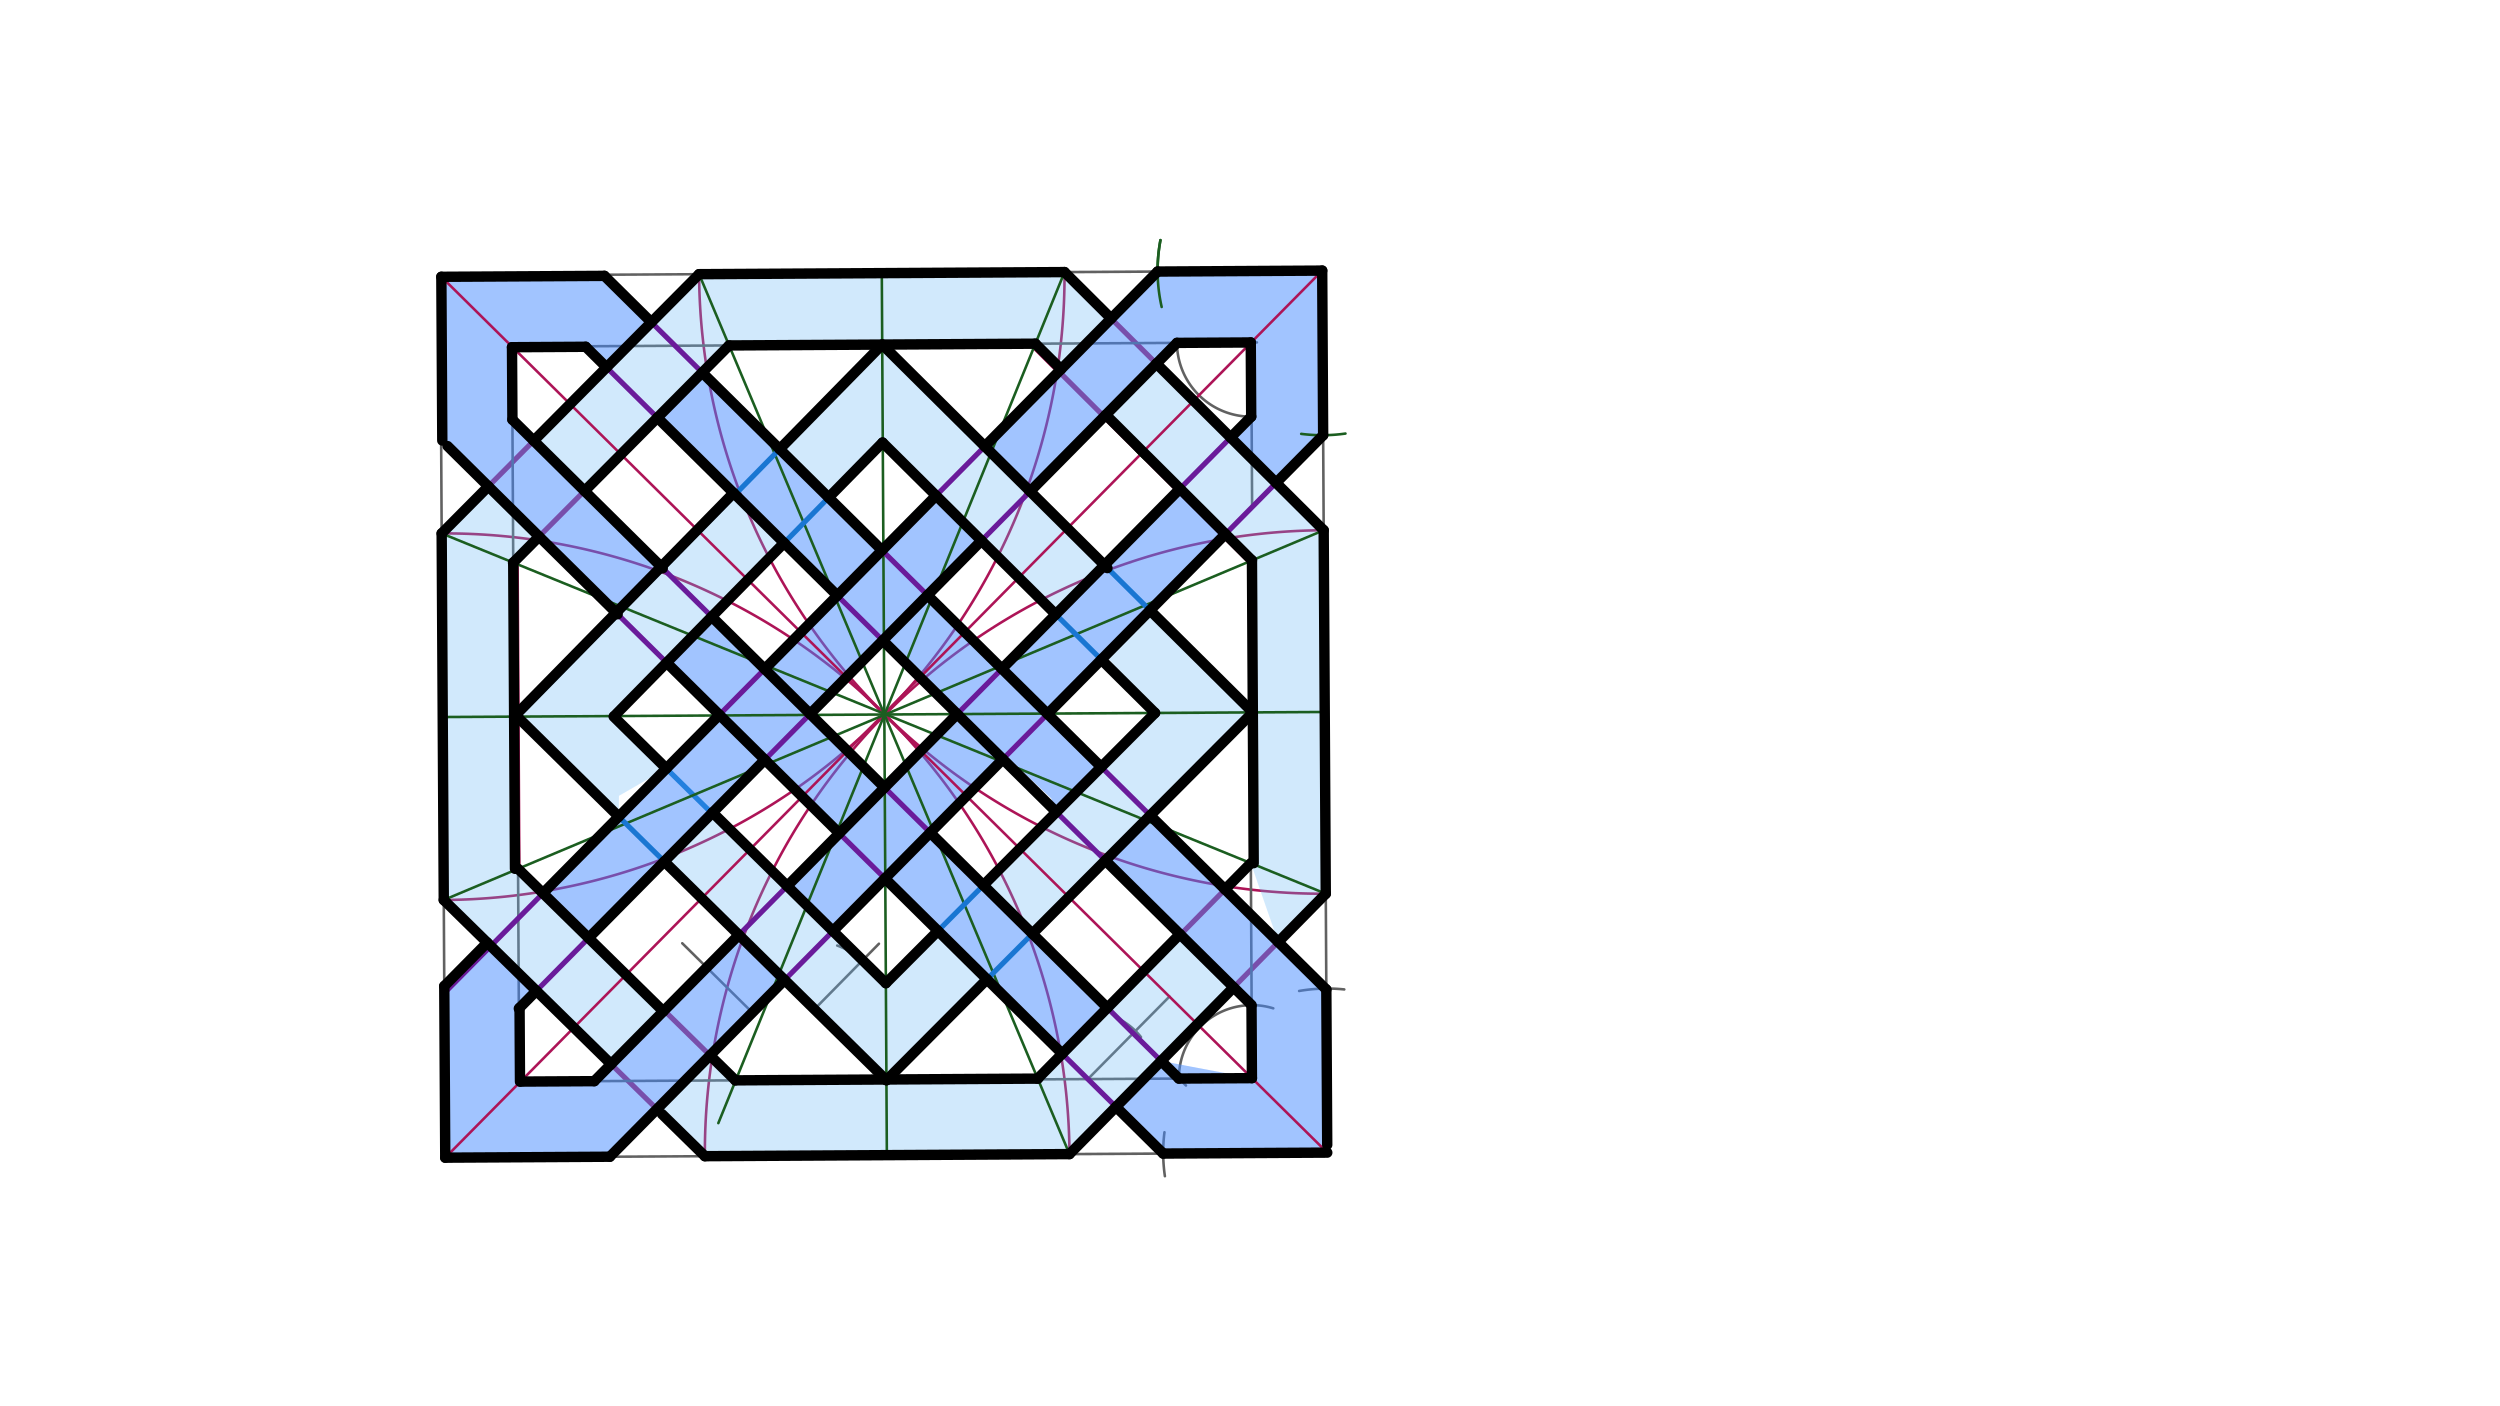 <svg xmlns="http://www.w3.org/2000/svg" class="svg--1it" height="100%" preserveAspectRatio="xMidYMid meet" viewBox="0 0 960 540" width="100%"><defs><marker id="marker-arrow" markerHeight="16" markerUnits="userSpaceOnUse" markerWidth="24" orient="auto-start-reverse" refX="24" refY="4" viewBox="0 0 24 8"><path d="M 0 0 L 24 4 L 0 8 z" stroke="inherit"></path></marker></defs><g class="aux-layer--1FB"><g class="element--2qn"><line stroke="#616161" stroke-dasharray="none" stroke-linecap="round" stroke-width="1" x1="507.726" x2="509.674" y1="103.913" y2="443.81"></line></g><g class="element--2qn"><line stroke="#616161" stroke-dasharray="none" stroke-linecap="round" stroke-width="1" x1="169.035" x2="170.976" y1="105.854" y2="444.545"></line></g><g class="element--2qn"><line stroke="#616161" stroke-dasharray="none" stroke-linecap="round" stroke-width="1" x1="170.976" x2="509.667" y1="444.545" y2="442.604"></line></g><g class="element--2qn"><line stroke="#616161" stroke-dasharray="none" stroke-linecap="round" stroke-width="1" x1="507.726" x2="169.035" y1="103.913" y2="105.854"></line></g><g class="element--2qn"><path d="M 270.675 443.974 A 238.996 238.996 0 0 1 508.297 203.612" fill="none" stroke="#AD1457" stroke-dasharray="none" stroke-linecap="round" stroke-width="1"></path></g><g class="element--2qn"><path d="M 410.681 443.171 A 239.71 239.71 0 0 0 169.602 204.839" fill="none" stroke="#AD1457" stroke-dasharray="none" stroke-linecap="round" stroke-width="1"></path></g><g class="element--2qn"><path d="M 170.409 345.594 A 239.744 239.744 0 0 0 408.775 104.48" fill="none" stroke="#AD1457" stroke-dasharray="none" stroke-linecap="round" stroke-width="1"></path></g><g class="element--2qn"><path d="M 509.097 343.189 A 239.28 239.28 0 0 1 268.45 105.284" fill="none" stroke="#AD1457" stroke-dasharray="none" stroke-linecap="round" stroke-width="1"></path></g><g class="element--2qn"><line stroke="#AD1457" stroke-dasharray="none" stroke-linecap="round" stroke-width="2" x1="408.775" x2="268.45" y1="104.48" y2="105.284"></line></g><g class="element--2qn"><line stroke="#AD1457" stroke-dasharray="none" stroke-linecap="round" stroke-width="2" x1="408.775" x2="508.297" y1="104.48" y2="203.612"></line></g><g class="element--2qn"><line stroke="#AD1457" stroke-dasharray="none" stroke-linecap="round" stroke-width="2" x1="508.297" x2="509.097" y1="203.612" y2="343.189"></line></g><g class="element--2qn"><line stroke="#AD1457" stroke-dasharray="none" stroke-linecap="round" stroke-width="2" x1="509.097" x2="410.681" y1="343.189" y2="443.171"></line></g><g class="element--2qn"><line stroke="#AD1457" stroke-dasharray="none" stroke-linecap="round" stroke-width="2" x1="410.681" x2="270.675" y1="443.171" y2="443.974"></line></g><g class="element--2qn"><line stroke="#AD1457" stroke-dasharray="none" stroke-linecap="round" stroke-width="2" x1="270.675" x2="170.409" y1="443.974" y2="345.594"></line></g><g class="element--2qn"><line stroke="#AD1457" stroke-dasharray="none" stroke-linecap="round" stroke-width="2" x1="170.409" x2="169.602" y1="345.594" y2="204.839"></line></g><g class="element--2qn"><line stroke="#AD1457" stroke-dasharray="none" stroke-linecap="round" stroke-width="2" x1="169.602" x2="268.45" y1="204.839" y2="105.284"></line></g><g class="element--2qn"><line stroke="#AD1457" stroke-dasharray="none" stroke-linecap="round" stroke-width="2" x1="396.947" x2="479.662" y1="133.036" y2="215.427"></line></g><g class="element--2qn"><line stroke="#AD1457" stroke-dasharray="none" stroke-linecap="round" stroke-width="2" x1="480.75" x2="481.419" y1="214.809" y2="331.663"></line></g><g class="element--2qn"><line stroke="#AD1457" stroke-dasharray="none" stroke-linecap="round" stroke-width="2" x1="480.404" x2="398.016" y1="331.373" y2="415.073"></line></g><g class="element--2qn"><line stroke="#AD1457" stroke-dasharray="none" stroke-linecap="round" stroke-width="2" x1="398.603" x2="282.635" y1="414.477" y2="415.141"></line></g><g class="element--2qn"><line stroke="#AD1457" stroke-dasharray="none" stroke-linecap="round" stroke-width="2" x1="282.402" x2="199.554" y1="414.855" y2="333.566"></line></g><g class="element--2qn"><line stroke="#AD1457" stroke-dasharray="none" stroke-linecap="round" stroke-width="2" x1="198.929" x2="198.261" y1="333.569" y2="216.962"></line></g><g class="element--2qn"><line stroke="#AD1457" stroke-dasharray="none" stroke-linecap="round" stroke-width="2" x1="197.231" x2="279.197" y1="215.888" y2="133.336"></line></g><g class="element--2qn"><line stroke="#AD1457" stroke-dasharray="none" stroke-linecap="round" stroke-width="2" x1="279.567" x2="395.571" y1="132.653" y2="131.989"></line></g><g class="element--2qn"><line stroke="#616161" stroke-dasharray="none" stroke-linecap="round" stroke-width="1" x1="362.681" x2="482.643" y1="132.177" y2="131.49"></line></g><g class="element--2qn"><line stroke="#616161" stroke-dasharray="none" stroke-linecap="round" stroke-width="1" x1="480.451" x2="480.813" y1="131.502" y2="194.656"></line></g><g class="element--2qn"><line stroke="#616161" stroke-dasharray="none" stroke-linecap="round" stroke-width="1" x1="282.402" x2="199.271" y1="414.855" y2="415.331"></line></g><g class="element--2qn"><line stroke="#616161" stroke-dasharray="none" stroke-linecap="round" stroke-width="1" x1="198.929" x2="199.398" y1="333.569" y2="415.33"></line></g><g class="element--2qn"><line stroke="#616161" stroke-dasharray="none" stroke-linecap="round" stroke-width="1" x1="197.081" x2="196.605" y1="215.829" y2="132.799"></line></g><g class="element--2qn"><line stroke="#616161" stroke-dasharray="none" stroke-linecap="round" stroke-width="1" x1="279.97" x2="196.607" y1="132.651" y2="133.129"></line></g><g class="element--2qn"><line stroke="#616161" stroke-dasharray="none" stroke-linecap="round" stroke-width="1" x1="480.317" x2="480.783" y1="331.461" y2="412.626"></line></g><g class="element--2qn"><line stroke="#616161" stroke-dasharray="none" stroke-linecap="round" stroke-width="1" x1="398.603" x2="480.79" y1="414.477" y2="414.006"></line></g><g class="element--2qn"><path d="M 447.32 451.654 A 63 63 0 0 1 447.153 434.79" fill="none" stroke="#616161" stroke-dasharray="none" stroke-linecap="round" stroke-width="1"></path></g><g class="element--2qn"><path d="M 498.872 380.536 A 63 63 0 0 1 516.194 379.943" fill="none" stroke="#616161" stroke-dasharray="none" stroke-linecap="round" stroke-width="1"></path></g><g class="element--2qn"><line stroke="#616161" stroke-dasharray="none" stroke-linecap="round" stroke-width="1" x1="417.74" x2="449.059" y1="414.367" y2="382.687"></line></g><g class="element--2qn"><path d="M 438.131 398.237 A 26 26 0 0 0 429.403 391.13" fill="none" stroke="#616161" stroke-dasharray="none" stroke-linecap="round" stroke-width="1"></path></g><g class="element--2qn"><line stroke="#616161" stroke-dasharray="none" stroke-linecap="round" stroke-width="1" x1="417.74" x2="412.02" y1="414.367" y2="408.713"></line></g><g class="element--2qn"><line stroke="#616161" stroke-dasharray="none" stroke-linecap="round" stroke-width="1" x1="429.403" x2="455.404" y1="391.13" y2="416.835"></line></g><g class="element--2qn"><path d="M 452.705 414.167 A 28.034 28.034 0 0 1 488.93 387.196" fill="none" stroke="#616161" stroke-dasharray="none" stroke-linecap="round" stroke-width="1"></path></g><g class="element--2qn"><line stroke="#616161" stroke-dasharray="none" stroke-linecap="round" stroke-width="1" x1="288.905" x2="261.984" y1="388.828" y2="362.214"></line></g><g class="element--2qn"><path d="M 270.415 370.549 A 26 26 0 0 1 277.188 365.618" fill="none" stroke="#616161" stroke-dasharray="none" stroke-linecap="round" stroke-width="1"></path></g><g class="element--2qn"><line stroke="#616161" stroke-dasharray="none" stroke-linecap="round" stroke-width="1" x1="277.188" x2="227.708" y1="365.618" y2="415.668"></line></g><g class="element--2qn"><path d="M 480.46 160.004 A 28.501 28.501 0 0 1 451.95 131.665" fill="none" stroke="#616161" stroke-dasharray="none" stroke-linecap="round" stroke-width="1"></path></g><g class="element--2qn"><line stroke="#616161" stroke-dasharray="none" stroke-linecap="round" stroke-width="1" x1="312.721" x2="337.51" y1="387.565" y2="362.392"></line></g><g class="element--2qn"><path d="M 330.964 369.039 A 26 26 0 0 0 321.493 363.089" fill="none" stroke="#616161" stroke-dasharray="none" stroke-linecap="round" stroke-width="1"></path></g><g class="element--2qn"><line stroke="#616161" stroke-dasharray="none" stroke-linecap="round" stroke-width="1" x1="323.289" x2="312.721" y1="397.972" y2="387.565"></line></g><g class="element--2qn"><line stroke="#616161" stroke-dasharray="none" stroke-linecap="round" stroke-width="1" x1="330.964" x2="340.669" y1="369.039" y2="378.596"></line></g><g class="element--2qn"><line stroke="#0277BD" stroke-dasharray="none" stroke-linecap="round" stroke-width="2" x1="340.178" x2="236.294" y1="378.113" y2="275.812"></line></g></g><g class="main-layer--3Vd"><g class="element--2qn"><g fill="#448aff" opacity="0.5"><path d="M 339.816 337.331 L 357.198 319.748 L 425.235 387.01 L 407.891 404.63 L 339.816 337.331 Z" stroke="none"></path></g></g><g class="element--2qn"><g fill="#448aff" opacity="0.5"><path d="M 428.532 425.036 L 445.877 407.416 L 445.877 407.416 L 480.739 414.006 L 480.578 385.973 L 424.443 330.425 L 441.677 313.123 L 509.308 379.983 L 509.667 442.604 L 446.668 442.965 L 428.532 425.036 Z" stroke="none"></path></g></g><g class="element--2qn"><g fill="#448aff" opacity="0.5"><path d="M 405.631 311.828 L 422.865 294.525 L 356.15 228.57 L 338.981 245.937 L 403.667 306.604 Z" stroke="none"></path></g></g><g class="element--2qn"><g fill="#448aff" opacity="0.5"><path d="M 321.529 228.684 L 338.698 211.317 L 269.644 143.05 L 252.437 160.38 L 321.529 228.684 Z" stroke="none"></path></g></g><g class="element--2qn"><g fill="#448aff" opacity="0.5"><path d="M 232.912 141.077 L 250.118 123.747 L 232.101 105.935 L 169.479 106.293 L 169.707 169.16 L 236.581 235.273 L 253.898 217.625 L 196.768 161.146 L 196.608 133.327 L 224.908 133.164 L 224.908 133.164 L 232.912 141.077 Z" stroke="none"></path></g></g><g class="element--2qn"><g fill="#448aff" opacity="0.5"><path d="M 255.984 254.455 L 273.3 236.806 L 339.668 302.418 L 322.286 320.001 L 255.984 254.455 Z" stroke="none"></path></g></g><g class="element--2qn"><g fill="#448aff" opacity="0.5"><path d="M 378.156 171.404 L 444.52 104.275 L 507.726 103.913 L 508.088 167.119 L 490.014 185.401 L 472.55 168.005 L 480.46 160.004 L 480.296 131.503 L 451.95 131.665 L 395.575 188.691 L 378.156 171.404 Z" stroke="none"></path></g></g><g class="element--2qn"><g fill="#448aff" opacity="0.5"><path d="M 452.457 188.329 L 469.922 205.725 L 402.266 274.161 L 384.736 256.831 L 452.457 188.329 Z" stroke="none"></path></g></g><g class="element--2qn"><g fill="#448aff" opacity="0.5"><path d="M 367.567 274.198 L 385.097 291.528 L 319.85 357.526 L 302.287 340.23 L 367.567 274.198 Z" stroke="none"></path></g></g><g class="element--2qn"><g fill="#448aff" opacity="0.5"><path d="M 283.723 359.008 L 301.286 376.304 L 234.182 444.183 L 170.976 444.545 L 170.598 378.668 L 187.102 361.974 L 205.967 380.484 L 205.967 380.484 L 199.514 387.012 L 199.676 415.329 L 228.206 415.165 L 283.723 359.008 Z" stroke="none"></path></g></g><g class="element--2qn"><g fill="#448aff" opacity="0.5"><path d="M 208.508 343.008 L 226.025 360.195 L 293.7 291.74 L 276.248 274.487 L 214.667 337.604 Z" stroke="none"></path></g></g><g class="element--2qn"><g fill="#448aff" opacity="0.5"><path d="M 293.63 256.904 L 311.082 274.157 L 376.87 207.611 L 359.452 190.324 L 293.63 256.904 Z" stroke="none"></path></g></g><g class="element--2qn"><g fill="#64B5F6" opacity="0.3"><path d="M 169.602 204.839 L 187.531 186.782 L 207.01 206.039 L 197.082 216.038 L 198.93 333.61 L 254.717 388.348 L 234.66 408.637 L 170.409 345.594 L 169.602 204.839 Z" stroke="none"></path></g></g><g class="element--2qn"><g fill="#64B5F6" opacity="0.3"><path d="M 252.255 425.901 L 270.675 443.974 L 410.681 443.171 L 473.714 379.135 L 453.277 358.932 L 398.482 414.19 L 282.52 414.854 L 272.642 405.279 L 252.255 425.901 Z" stroke="none"></path></g></g><g class="element--2qn"><g fill="#64B5F6" opacity="0.3"><path d="M 470.409 341.527 L 480.317 331.461 L 480.752 215.187 L 423.978 159.961 L 444.07 139.637 L 508.297 203.612 L 509.097 343.189 L 490.846 361.731 L 480.317 331.461 L 470.409 341.527 Z" stroke="none"></path></g></g><g class="element--2qn"><g fill="#64B5F6" opacity="0.3"><path d="M 204.952 169.237 L 268.45 105.284 L 408.775 104.48 L 426.683 122.318 L 407.437 141.786 L 397.59 131.977 L 279.97 132.651 L 224.478 188.54 L 204.952 169.237 Z" stroke="none"></path></g></g><g class="element--2qn"><g fill="#64B5F6" opacity="0.3"><path d="M 299.386 172.453 L 338.77 132.314 L 424.106 217.007 L 405.401 235.927 L 338.911 169.938 L 318.196 191.049 L 299.386 172.453 Z" stroke="none"></path></g></g><g class="element--2qn"><g fill="#64B5F6" opacity="0.3"><path d="M 422.897 253.292 L 441.602 234.372 L 481.086 273.559 L 396.438 358.54 L 377.626 339.943 L 443.535 273.774 L 423.667 250.604 Z" stroke="none"></path></g></g><g class="element--2qn"><g fill="#64B5F6" opacity="0.3"><path d="M 360.177 357.46 L 378.989 376.058 L 340.677 414.521 L 255.082 330.804 L 273.646 312.026 L 340.175 377.541 L 360.177 357.46 Z" stroke="none"></path></g></g><g class="element--2qn"><g fill="#64B5F6" opacity="0.3"><path d="M 237.596 313.585 L 198.595 275.178 L 282.282 189.885 L 301.092 208.481 L 235.651 275.178 L 255.875 295.095 L 237.667 305.604 Z" stroke="none"></path></g></g><g class="element--2qn"><line stroke="#AD1457" stroke-dasharray="none" stroke-linecap="round" stroke-width="1" x1="169.035" x2="509.667" y1="105.854" y2="442.604"></line></g><g class="element--2qn"><line stroke="#AD1457" stroke-dasharray="none" stroke-linecap="round" stroke-width="1" x1="507.726" x2="170.976" y1="103.913" y2="444.545"></line></g><g class="element--2qn"><line stroke="#1B5E20" stroke-dasharray="none" stroke-linecap="round" stroke-width="1" x1="338.612" x2="340.553" y1="104.882" y2="443.573"></line></g><g class="element--2qn"><line stroke="#1B5E20" stroke-dasharray="none" stroke-linecap="round" stroke-width="1" x1="508.697" x2="170.006" y1="273.401" y2="275.342"></line></g><g class="element--2qn"><path d="M 431.667 165.604 A 29.152 29.152 0 0 0 447.036 180.727" fill="none" stroke="#1B5E20" stroke-dasharray="none" stroke-linecap="round" stroke-width="1"></path></g><g class="element--2qn"><line stroke="#1B5E20" stroke-dasharray="none" stroke-linecap="round" stroke-width="1" x1="508.297" x2="170.409" y1="203.612" y2="345.594"></line></g><g class="element--2qn"><line stroke="#1B5E20" stroke-dasharray="none" stroke-linecap="round" stroke-width="1" x1="509.097" x2="169.602" y1="343.189" y2="204.839"></line></g><g class="element--2qn"><line stroke="#1B5E20" stroke-dasharray="none" stroke-linecap="round" stroke-width="1" x1="410.681" x2="268.45" y1="443.171" y2="105.284"></line></g><g class="element--2qn"><line stroke="#1B5E20" stroke-dasharray="none" stroke-linecap="round" stroke-width="1" x1="275.836" x2="408.775" y1="431.285" y2="104.48"></line></g><g class="element--2qn"><path d="M 499.667 166.604 A 63.207 63.207 0 0 0 516.65 166.487" fill="none" stroke="#1B5E20" stroke-dasharray="none" stroke-linecap="round" stroke-width="1"></path></g><g class="element--2qn"><path d="M 444.52 104.275 A 63.207 63.207 0 0 1 445.611 92.217" fill="none" stroke="#1B5E20" stroke-dasharray="none" stroke-linecap="round" stroke-width="1"></path></g><g class="element--2qn"><path d="M 445.611 92.217 A 63.207 63.207 0 0 0 446.079 117.869" fill="none" stroke="#1B5E20" stroke-dasharray="none" stroke-linecap="round" stroke-width="1"></path></g><g class="element--2qn"><line stroke="#6A1B9A" stroke-dasharray="none" stroke-linecap="round" stroke-width="2" x1="444.52" x2="507.726" y1="104.275" y2="103.913"></line></g><g class="element--2qn"><line stroke="#6A1B9A" stroke-dasharray="none" stroke-linecap="round" stroke-width="2" x1="507.726" x2="508.088" y1="103.913" y2="167.119"></line></g><g class="element--2qn"><line stroke="#6A1B9A" stroke-dasharray="none" stroke-linecap="round" stroke-width="2" x1="508.088" x2="233.671" y1="167.119" y2="444.699"></line></g><g class="element--2qn"><line stroke="#6A1B9A" stroke-dasharray="none" stroke-linecap="round" stroke-width="2" x1="234.182" x2="170.976" y1="444.183" y2="444.545"></line></g><g class="element--2qn"><line stroke="#6A1B9A" stroke-dasharray="none" stroke-linecap="round" stroke-width="2" x1="444.52" x2="171.24" y1="104.275" y2="380.706"></line></g><g class="element--2qn"><line stroke="#6A1B9A" stroke-dasharray="none" stroke-linecap="round" stroke-width="2" x1="170.976" x2="170.598" y1="444.545" y2="378.668"></line></g><g class="element--2qn"><line stroke="#6A1B9A" stroke-dasharray="none" stroke-linecap="round" stroke-width="2" x1="509.667" x2="509.308" y1="442.604" y2="379.983"></line></g><g class="element--2qn"><line stroke="#6A1B9A" stroke-dasharray="none" stroke-linecap="round" stroke-width="2" x1="509.667" x2="446.668" y1="442.604" y2="442.965"></line></g><g class="element--2qn"><line stroke="#6A1B9A" stroke-dasharray="none" stroke-linecap="round" stroke-width="2" x1="446.668" x2="169.707" y1="442.965" y2="169.16"></line></g><g class="element--2qn"><line stroke="#6A1B9A" stroke-dasharray="none" stroke-linecap="round" stroke-width="2" x1="169.707" x2="169.344" y1="169.16" y2="105.852"></line></g><g class="element--2qn"><line stroke="#6A1B9A" stroke-dasharray="none" stroke-linecap="round" stroke-width="2" x1="509.308" x2="232.101" y1="379.983" y2="105.935"></line></g><g class="element--2qn"><line stroke="#6A1B9A" stroke-dasharray="none" stroke-linecap="round" stroke-width="2" x1="232.101" x2="169.346" y1="105.935" y2="106.294"></line></g><g class="element--2qn"><line stroke="#6A1B9A" stroke-dasharray="none" stroke-linecap="round" stroke-width="2" x1="452.705" x2="196.359" y1="414.167" y2="160.742"></line></g><g class="element--2qn"><line stroke="#6A1B9A" stroke-dasharray="none" stroke-linecap="round" stroke-width="2" x1="452.705" x2="480.739" y1="414.167" y2="414.006"></line></g><g class="element--2qn"><line stroke="#6A1B9A" stroke-dasharray="none" stroke-linecap="round" stroke-width="2" x1="480.63" x2="224.908" y1="385.972" y2="133.164"></line></g><g class="element--2qn"><line stroke="#6A1B9A" stroke-dasharray="none" stroke-linecap="round" stroke-width="2" x1="480.739" x2="480.578" y1="414.006" y2="385.973"></line></g><g class="element--2qn"><line stroke="#6A1B9A" stroke-dasharray="none" stroke-linecap="round" stroke-width="2" x1="224.908" x2="196.608" y1="133.164" y2="133.327"></line></g><g class="element--2qn"><line stroke="#6A1B9A" stroke-dasharray="none" stroke-linecap="round" stroke-width="2" x1="196.608" x2="196.768" y1="133.327" y2="161.146"></line></g><g class="element--2qn"><line stroke="#6A1B9A" stroke-dasharray="none" stroke-linecap="round" stroke-width="2" x1="228.206" x2="480.46" y1="415.165" y2="160.004"></line></g><g class="element--2qn"><line stroke="#6A1B9A" stroke-dasharray="none" stroke-linecap="round" stroke-width="2" x1="480.46" x2="480.296" y1="160.004" y2="131.503"></line></g><g class="element--2qn"><line stroke="#6A1B9A" stroke-dasharray="none" stroke-linecap="round" stroke-width="2" x1="480.296" x2="451.95" y1="131.503" y2="131.665"></line></g><g class="element--2qn"><line stroke="#6A1B9A" stroke-dasharray="none" stroke-linecap="round" stroke-width="2" x1="451.95" x2="199.012" y1="131.665" y2="387.519"></line></g><g class="element--2qn"><line stroke="#6A1B9A" stroke-dasharray="none" stroke-linecap="round" stroke-width="2" x1="199.237" x2="199.398" y1="387.292" y2="415.33"></line></g><g class="element--2qn"><line stroke="#6A1B9A" stroke-dasharray="none" stroke-linecap="round" stroke-width="2" x1="199.398" x2="227.567" y1="415.33" y2="415.169"></line></g><g class="element--2qn"><line stroke="#1976D2" stroke-dasharray="none" stroke-linecap="round" stroke-width="2" x1="338.77" x2="481.086" y1="132.314" y2="273.559"></line></g><g class="element--2qn"><line stroke="#1976D2" stroke-dasharray="none" stroke-linecap="round" stroke-width="2" x1="481.086" x2="340.388" y1="273.559" y2="414.81"></line></g><g class="element--2qn"><line stroke="#1976D2" stroke-dasharray="none" stroke-linecap="round" stroke-width="2" x1="340.388" x2="198.595" y1="414.81" y2="275.178"></line></g><g class="element--2qn"><line stroke="#1976D2" stroke-dasharray="none" stroke-linecap="round" stroke-width="2" x1="198.595" x2="338.77" y1="275.178" y2="132.314"></line></g><g class="element--2qn"><line stroke="#1976D2" stroke-dasharray="none" stroke-linecap="round" stroke-width="2" x1="235.651" x2="338.911" y1="275.178" y2="169.938"></line></g><g class="element--2qn"><line stroke="#1976D2" stroke-dasharray="none" stroke-linecap="round" stroke-width="2" x1="338.911" x2="443.994" y1="169.938" y2="274.229"></line></g><g class="element--2qn"><line stroke="#1976D2" stroke-dasharray="none" stroke-linecap="round" stroke-width="2" x1="443.535" x2="339.891" y1="273.774" y2="377.826"></line></g><g class="element--2qn"><line stroke="#000000" stroke-dasharray="none" stroke-linecap="round" stroke-width="4" x1="169.479" x2="232.101" y1="106.293" y2="105.935"></line></g><g class="element--2qn"><line stroke="#000000" stroke-dasharray="none" stroke-linecap="round" stroke-width="4" x1="268.45" x2="408.775" y1="105.284" y2="104.48"></line></g><g class="element--2qn"><line stroke="#000000" stroke-dasharray="none" stroke-linecap="round" stroke-width="4" x1="444.52" x2="507.726" y1="104.275" y2="103.913"></line></g><g class="element--2qn"><line stroke="#000000" stroke-dasharray="none" stroke-linecap="round" stroke-width="4" x1="507.726" x2="508.088" y1="103.913" y2="167.119"></line></g><g class="element--2qn"><line stroke="#000000" stroke-dasharray="none" stroke-linecap="round" stroke-width="4" x1="508.297" x2="509.097" y1="203.612" y2="343.189"></line></g><g class="element--2qn"><line stroke="#000000" stroke-dasharray="none" stroke-linecap="round" stroke-width="4" x1="509.308" x2="509.65" y1="379.983" y2="439.621"></line></g><g class="element--2qn"><line stroke="#000000" stroke-dasharray="none" stroke-linecap="round" stroke-width="4" x1="509.667" x2="446.668" y1="442.604" y2="442.965"></line></g><g class="element--2qn"><line stroke="#000000" stroke-dasharray="none" stroke-linecap="round" stroke-width="4" x1="410.681" x2="270.675" y1="443.171" y2="443.974"></line></g><g class="element--2qn"><line stroke="#000000" stroke-dasharray="none" stroke-linecap="round" stroke-width="4" x1="234.182" x2="170.976" y1="444.183" y2="444.545"></line></g><g class="element--2qn"><line stroke="#000000" stroke-dasharray="none" stroke-linecap="round" stroke-width="4" x1="169.479" x2="169.839" y1="106.293" y2="169.16"></line></g><g class="element--2qn"><line stroke="#000000" stroke-dasharray="none" stroke-linecap="round" stroke-width="4" x1="169.602" x2="170.409" y1="204.839" y2="345.594"></line></g><g class="element--2qn"><line stroke="#000000" stroke-dasharray="none" stroke-linecap="round" stroke-width="4" x1="170.598" x2="170.976" y1="378.668" y2="444.545"></line></g><g class="element--2qn"><line stroke="#000000" stroke-dasharray="none" stroke-linecap="round" stroke-width="4" x1="237.174" x2="171.879" y1="235.859" y2="171.308"></line></g><g class="element--2qn"><line stroke="#000000" stroke-dasharray="none" stroke-linecap="round" stroke-width="4" x1="254.49" x2="196.768" y1="218.21" y2="161.146"></line></g><g class="element--2qn"><line stroke="#000000" stroke-dasharray="none" stroke-linecap="round" stroke-width="4" x1="196.768" x2="196.608" y1="161.146" y2="133.327"></line></g><g class="element--2qn"><line stroke="#000000" stroke-dasharray="none" stroke-linecap="round" stroke-width="4" x1="196.608" x2="224.908" y1="133.327" y2="133.164"></line></g><g class="element--2qn"><line stroke="#000000" stroke-dasharray="none" stroke-linecap="round" stroke-width="4" x1="169.602" x2="187.552" y1="204.839" y2="186.762"></line></g><g class="element--2qn"><line stroke="#000000" stroke-dasharray="none" stroke-linecap="round" stroke-width="4" x1="268.45" x2="204.952" y1="105.284" y2="169.237"></line></g><g class="element--2qn"><line stroke="#000000" stroke-dasharray="none" stroke-linecap="round" stroke-width="4" x1="279.97" x2="224.478" y1="132.651" y2="188.54"></line></g><g class="element--2qn"><line stroke="#000000" stroke-dasharray="none" stroke-linecap="round" stroke-width="4" x1="279.97" x2="397.59" y1="132.651" y2="131.977"></line></g><g class="element--2qn"><line stroke="#000000" stroke-dasharray="none" stroke-linecap="round" stroke-width="4" x1="207.01" x2="197.01" y1="206.039" y2="216.111"></line></g><g class="element--2qn"><line stroke="#000000" stroke-dasharray="none" stroke-linecap="round" stroke-width="4" x1="197.082" x2="197.756" y1="216.038" y2="333.616"></line></g><g class="element--2qn"><line stroke="#000000" stroke-dasharray="none" stroke-linecap="round" stroke-width="4" x1="198.93" x2="254.719" y1="333.61" y2="388.349"></line></g><g class="element--2qn"><line stroke="#000000" stroke-dasharray="none" stroke-linecap="round" stroke-width="4" x1="170.409" x2="234.66" y1="345.594" y2="408.637"></line></g><g class="element--2qn"><line stroke="#000000" stroke-dasharray="none" stroke-linecap="round" stroke-width="4" x1="197.421" x2="281.688" y1="275.184" y2="189.302"></line></g><g class="element--2qn"><line stroke="#000000" stroke-dasharray="none" stroke-linecap="round" stroke-width="4" x1="235.861" x2="301.092" y1="274.964" y2="208.481"></line></g><g class="element--2qn"><line stroke="#000000" stroke-dasharray="none" stroke-linecap="round" stroke-width="4" x1="224.908" x2="232.912" y1="133.164" y2="141.077"></line></g><g class="element--2qn"><line stroke="#000000" stroke-dasharray="none" stroke-linecap="round" stroke-width="4" x1="252.437" x2="321.529" y1="160.38" y2="228.684"></line></g><g class="element--2qn"><line stroke="#000000" stroke-dasharray="none" stroke-linecap="round" stroke-width="4" x1="232.101" x2="250.118" y1="105.935" y2="123.747"></line></g><g class="element--2qn"><line stroke="#000000" stroke-dasharray="none" stroke-linecap="round" stroke-width="4" x1="269.644" x2="338.698" y1="143.05" y2="211.317"></line></g><g class="element--2qn"><line stroke="#000000" stroke-dasharray="none" stroke-linecap="round" stroke-width="4" x1="170.598" x2="187.107" y1="378.668" y2="361.968"></line></g><g class="element--2qn"><line stroke="#000000" stroke-dasharray="none" stroke-linecap="round" stroke-width="4" x1="208.508" x2="276.248" y1="343.008" y2="274.487"></line></g><g class="element--2qn"><line stroke="#000000" stroke-dasharray="none" stroke-linecap="round" stroke-width="4" x1="199.237" x2="205.967" y1="387.292" y2="380.484"></line></g><g class="element--2qn"><line stroke="#000000" stroke-dasharray="none" stroke-linecap="round" stroke-width="4" x1="293.7" x2="226.025" y1="291.74" y2="360.195"></line></g><g class="element--2qn"><line stroke="#000000" stroke-dasharray="none" stroke-linecap="round" stroke-width="4" x1="322.286" x2="256.057" y1="320.001" y2="254.527"></line></g><g class="element--2qn"><line stroke="#000000" stroke-dasharray="none" stroke-linecap="round" stroke-width="4" x1="273.3" x2="339.668" y1="236.806" y2="302.418"></line></g><g class="element--2qn"><line stroke="#000000" stroke-dasharray="none" stroke-linecap="round" stroke-width="4" x1="237.596" x2="198.002" y1="313.585" y2="274.594"></line></g><g class="element--2qn"><line stroke="#000000" stroke-dasharray="none" stroke-linecap="round" stroke-width="4" x1="340.388" x2="255.082" y1="414.81" y2="330.804"></line></g><g class="element--2qn"><line stroke="#000000" stroke-dasharray="none" stroke-linecap="round" stroke-width="4" x1="340.175" x2="273.609" y1="377.541" y2="311.99"></line></g><g class="element--2qn"><line stroke="#000000" stroke-dasharray="none" stroke-linecap="round" stroke-width="4" x1="255.875" x2="235.648" y1="295.095" y2="275.176"></line></g><g class="element--2qn"><line stroke="#000000" stroke-dasharray="none" stroke-linecap="round" stroke-width="4" x1="367.567" x2="302.287" y1="274.198" y2="340.23"></line></g><g class="element--2qn"><line stroke="#000000" stroke-dasharray="none" stroke-linecap="round" stroke-width="4" x1="283.723" x2="228.206" y1="359.008" y2="415.165"></line></g><g class="element--2qn"><line stroke="#000000" stroke-dasharray="none" stroke-linecap="round" stroke-width="4" x1="228.206" x2="199.86" y1="415.165" y2="415.328"></line></g><g class="element--2qn"><line stroke="#000000" stroke-dasharray="none" stroke-linecap="round" stroke-width="4" x1="199.514" x2="199.676" y1="387.012" y2="415.329"></line></g><g class="element--2qn"><line stroke="#000000" stroke-dasharray="none" stroke-linecap="round" stroke-width="4" x1="301.286" x2="234.182" y1="376.304" y2="444.183"></line></g><g class="element--2qn"><line stroke="#000000" stroke-dasharray="none" stroke-linecap="round" stroke-width="4" x1="270.675" x2="254.23" y1="443.974" y2="427.838"></line></g><g class="element--2qn"><line stroke="#000000" stroke-dasharray="none" stroke-linecap="round" stroke-width="4" x1="282.402" x2="272.642" y1="414.855" y2="405.279"></line></g><g class="element--2qn"><line stroke="#000000" stroke-dasharray="none" stroke-linecap="round" stroke-width="4" x1="282.402" x2="398.601" y1="414.855" y2="414.189"></line></g><g class="element--2qn"><line stroke="#000000" stroke-dasharray="none" stroke-linecap="round" stroke-width="4" x1="398.482" x2="453.072" y1="414.19" y2="358.73"></line></g><g class="element--2qn"><line stroke="#000000" stroke-dasharray="none" stroke-linecap="round" stroke-width="4" x1="410.681" x2="473.674" y1="443.171" y2="379.176"></line></g><g class="element--2qn"><line stroke="#000000" stroke-dasharray="none" stroke-linecap="round" stroke-width="4" x1="428.532" x2="446.668" y1="425.036" y2="442.965"></line></g><g class="element--2qn"><line stroke="#000000" stroke-dasharray="none" stroke-linecap="round" stroke-width="4" x1="452.705" x2="445.891" y1="414.167" y2="407.43"></line></g><g class="element--2qn"><line stroke="#000000" stroke-dasharray="none" stroke-linecap="round" stroke-width="4" x1="407.891" x2="339.816" y1="404.63" y2="337.331"></line></g><g class="element--2qn"><line stroke="#000000" stroke-dasharray="none" stroke-linecap="round" stroke-width="4" x1="425.235" x2="357.198" y1="387.01" y2="319.748"></line></g><g class="element--2qn"><line stroke="#000000" stroke-dasharray="none" stroke-linecap="round" stroke-width="4" x1="319.85" x2="385.097" y1="357.526" y2="291.528"></line></g><g class="element--2qn"><line stroke="#000000" stroke-dasharray="none" stroke-linecap="round" stroke-width="4" x1="359.452" x2="293.63" y1="190.324" y2="256.904"></line></g><g class="element--2qn"><line stroke="#000000" stroke-dasharray="none" stroke-linecap="round" stroke-width="4" x1="376.87" x2="311.082" y1="207.611" y2="274.157"></line></g><g class="element--2qn"><line stroke="#000000" stroke-dasharray="none" stroke-linecap="round" stroke-width="4" x1="299.386" x2="338.77" y1="172.453" y2="132.314"></line></g><g class="element--2qn"><line stroke="#000000" stroke-dasharray="none" stroke-linecap="round" stroke-width="4" x1="318.196" x2="338.911" y1="191.049" y2="169.938"></line></g><g class="element--2qn"><line stroke="#000000" stroke-dasharray="none" stroke-linecap="round" stroke-width="4" x1="338.77" x2="425.25" y1="132.314" y2="218.143"></line></g><g class="element--2qn"><line stroke="#000000" stroke-dasharray="none" stroke-linecap="round" stroke-width="4" x1="338.911" x2="405.401" y1="169.938" y2="235.927"></line></g><g class="element--2qn"><line stroke="#000000" stroke-dasharray="none" stroke-linecap="round" stroke-width="4" x1="378.156" x2="444.52" y1="171.404" y2="104.275"></line></g><g class="element--2qn"><line stroke="#000000" stroke-dasharray="none" stroke-linecap="round" stroke-width="4" x1="451.95" x2="395.575" y1="131.665" y2="188.691"></line></g><g class="element--2qn"><line stroke="#000000" stroke-dasharray="none" stroke-linecap="round" stroke-width="4" x1="451.95" x2="480.296" y1="131.665" y2="131.503"></line></g><g class="element--2qn"><line stroke="#000000" stroke-dasharray="none" stroke-linecap="round" stroke-width="4" x1="480.46" x2="480.296" y1="160.004" y2="131.503"></line></g><g class="element--2qn"><line stroke="#000000" stroke-dasharray="none" stroke-linecap="round" stroke-width="4" x1="480.46" x2="472.55" y1="160.004" y2="168.005"></line></g><g class="element--2qn"><line stroke="#000000" stroke-dasharray="none" stroke-linecap="round" stroke-width="4" x1="508.088" x2="490.014" y1="167.119" y2="185.401"></line></g><g class="element--2qn"><line stroke="#000000" stroke-dasharray="none" stroke-linecap="round" stroke-width="4" x1="408.775" x2="426.683" y1="104.48" y2="122.318"></line></g><g class="element--2qn"><line stroke="#000000" stroke-dasharray="none" stroke-linecap="round" stroke-width="4" x1="444.07" x2="508.297" y1="139.637" y2="203.612"></line></g><g class="element--2qn"><line stroke="#000000" stroke-dasharray="none" stroke-linecap="round" stroke-width="4" x1="397.59" x2="407.44" y1="131.977" y2="141.789"></line></g><g class="element--2qn"><line stroke="#000000" stroke-dasharray="none" stroke-linecap="round" stroke-width="4" x1="480.752" x2="424.64" y1="215.187" y2="159.295"></line></g><g class="element--2qn"><line stroke="#000000" stroke-dasharray="none" stroke-linecap="round" stroke-width="4" x1="480.752" x2="481.418" y1="215.187" y2="331.455"></line></g><g class="element--2qn"><line stroke="#000000" stroke-dasharray="none" stroke-linecap="round" stroke-width="4" x1="480.317" x2="470.388" y1="331.461" y2="341.549"></line></g><g class="element--2qn"><line stroke="#000000" stroke-dasharray="none" stroke-linecap="round" stroke-width="4" x1="509.097" x2="490.846" y1="343.189" y2="361.731"></line></g><g class="element--2qn"><line stroke="#000000" stroke-dasharray="none" stroke-linecap="round" stroke-width="4" x1="340.175" x2="360.177" y1="377.541" y2="357.46"></line></g><g class="element--2qn"><line stroke="#000000" stroke-dasharray="none" stroke-linecap="round" stroke-width="4" x1="443.535" x2="377.626" y1="273.774" y2="339.943"></line></g><g class="element--2qn"><line stroke="#000000" stroke-dasharray="none" stroke-linecap="round" stroke-width="4" x1="481.086" x2="396.438" y1="273.559" y2="358.54"></line></g><g class="element--2qn"><line stroke="#000000" stroke-dasharray="none" stroke-linecap="round" stroke-width="4" x1="378.989" x2="340.387" y1="376.058" y2="414.812"></line></g><g class="element--2qn"><line stroke="#000000" stroke-dasharray="none" stroke-linecap="round" stroke-width="4" x1="453.118" x2="384.736" y1="187.661" y2="256.831"></line></g><g class="element--2qn"><line stroke="#000000" stroke-dasharray="none" stroke-linecap="round" stroke-width="4" x1="470.582" x2="402.266" y1="205.057" y2="274.161"></line></g><g class="element--2qn"><line stroke="#000000" stroke-dasharray="none" stroke-linecap="round" stroke-width="4" x1="356.15" x2="422.865" y1="228.57" y2="294.525"></line></g><g class="element--2qn"><line stroke="#000000" stroke-dasharray="none" stroke-linecap="round" stroke-width="4" x1="338.981" x2="405.631" y1="245.937" y2="311.828"></line></g><g class="element--2qn"><line stroke="#000000" stroke-dasharray="none" stroke-linecap="round" stroke-width="4" x1="424.443" x2="480.604" y1="330.425" y2="385.947"></line></g><g class="element--2qn"><line stroke="#000000" stroke-dasharray="none" stroke-linecap="round" stroke-width="4" x1="441.677" x2="509.308" y1="313.123" y2="379.983"></line></g><g class="element--2qn"><line stroke="#000000" stroke-dasharray="none" stroke-linecap="round" stroke-width="4" x1="481.086" x2="441.602" y1="273.559" y2="234.372"></line></g><g class="element--2qn"><line stroke="#000000" stroke-dasharray="none" stroke-linecap="round" stroke-width="4" x1="422.897" x2="443.535" y1="253.292" y2="273.774"></line></g><g class="element--2qn"><line stroke="#000000" stroke-dasharray="none" stroke-linecap="round" stroke-width="4" x1="452.705" x2="480.739" y1="414.167" y2="414.006"></line></g><g class="element--2qn"><line stroke="#000000" stroke-dasharray="none" stroke-linecap="round" stroke-width="4" x1="480.739" x2="480.581" y1="414.006" y2="386.418"></line></g></g><g class="snaps-layer--2PT"></g><g class="temp-layer--rAP"></g></svg>